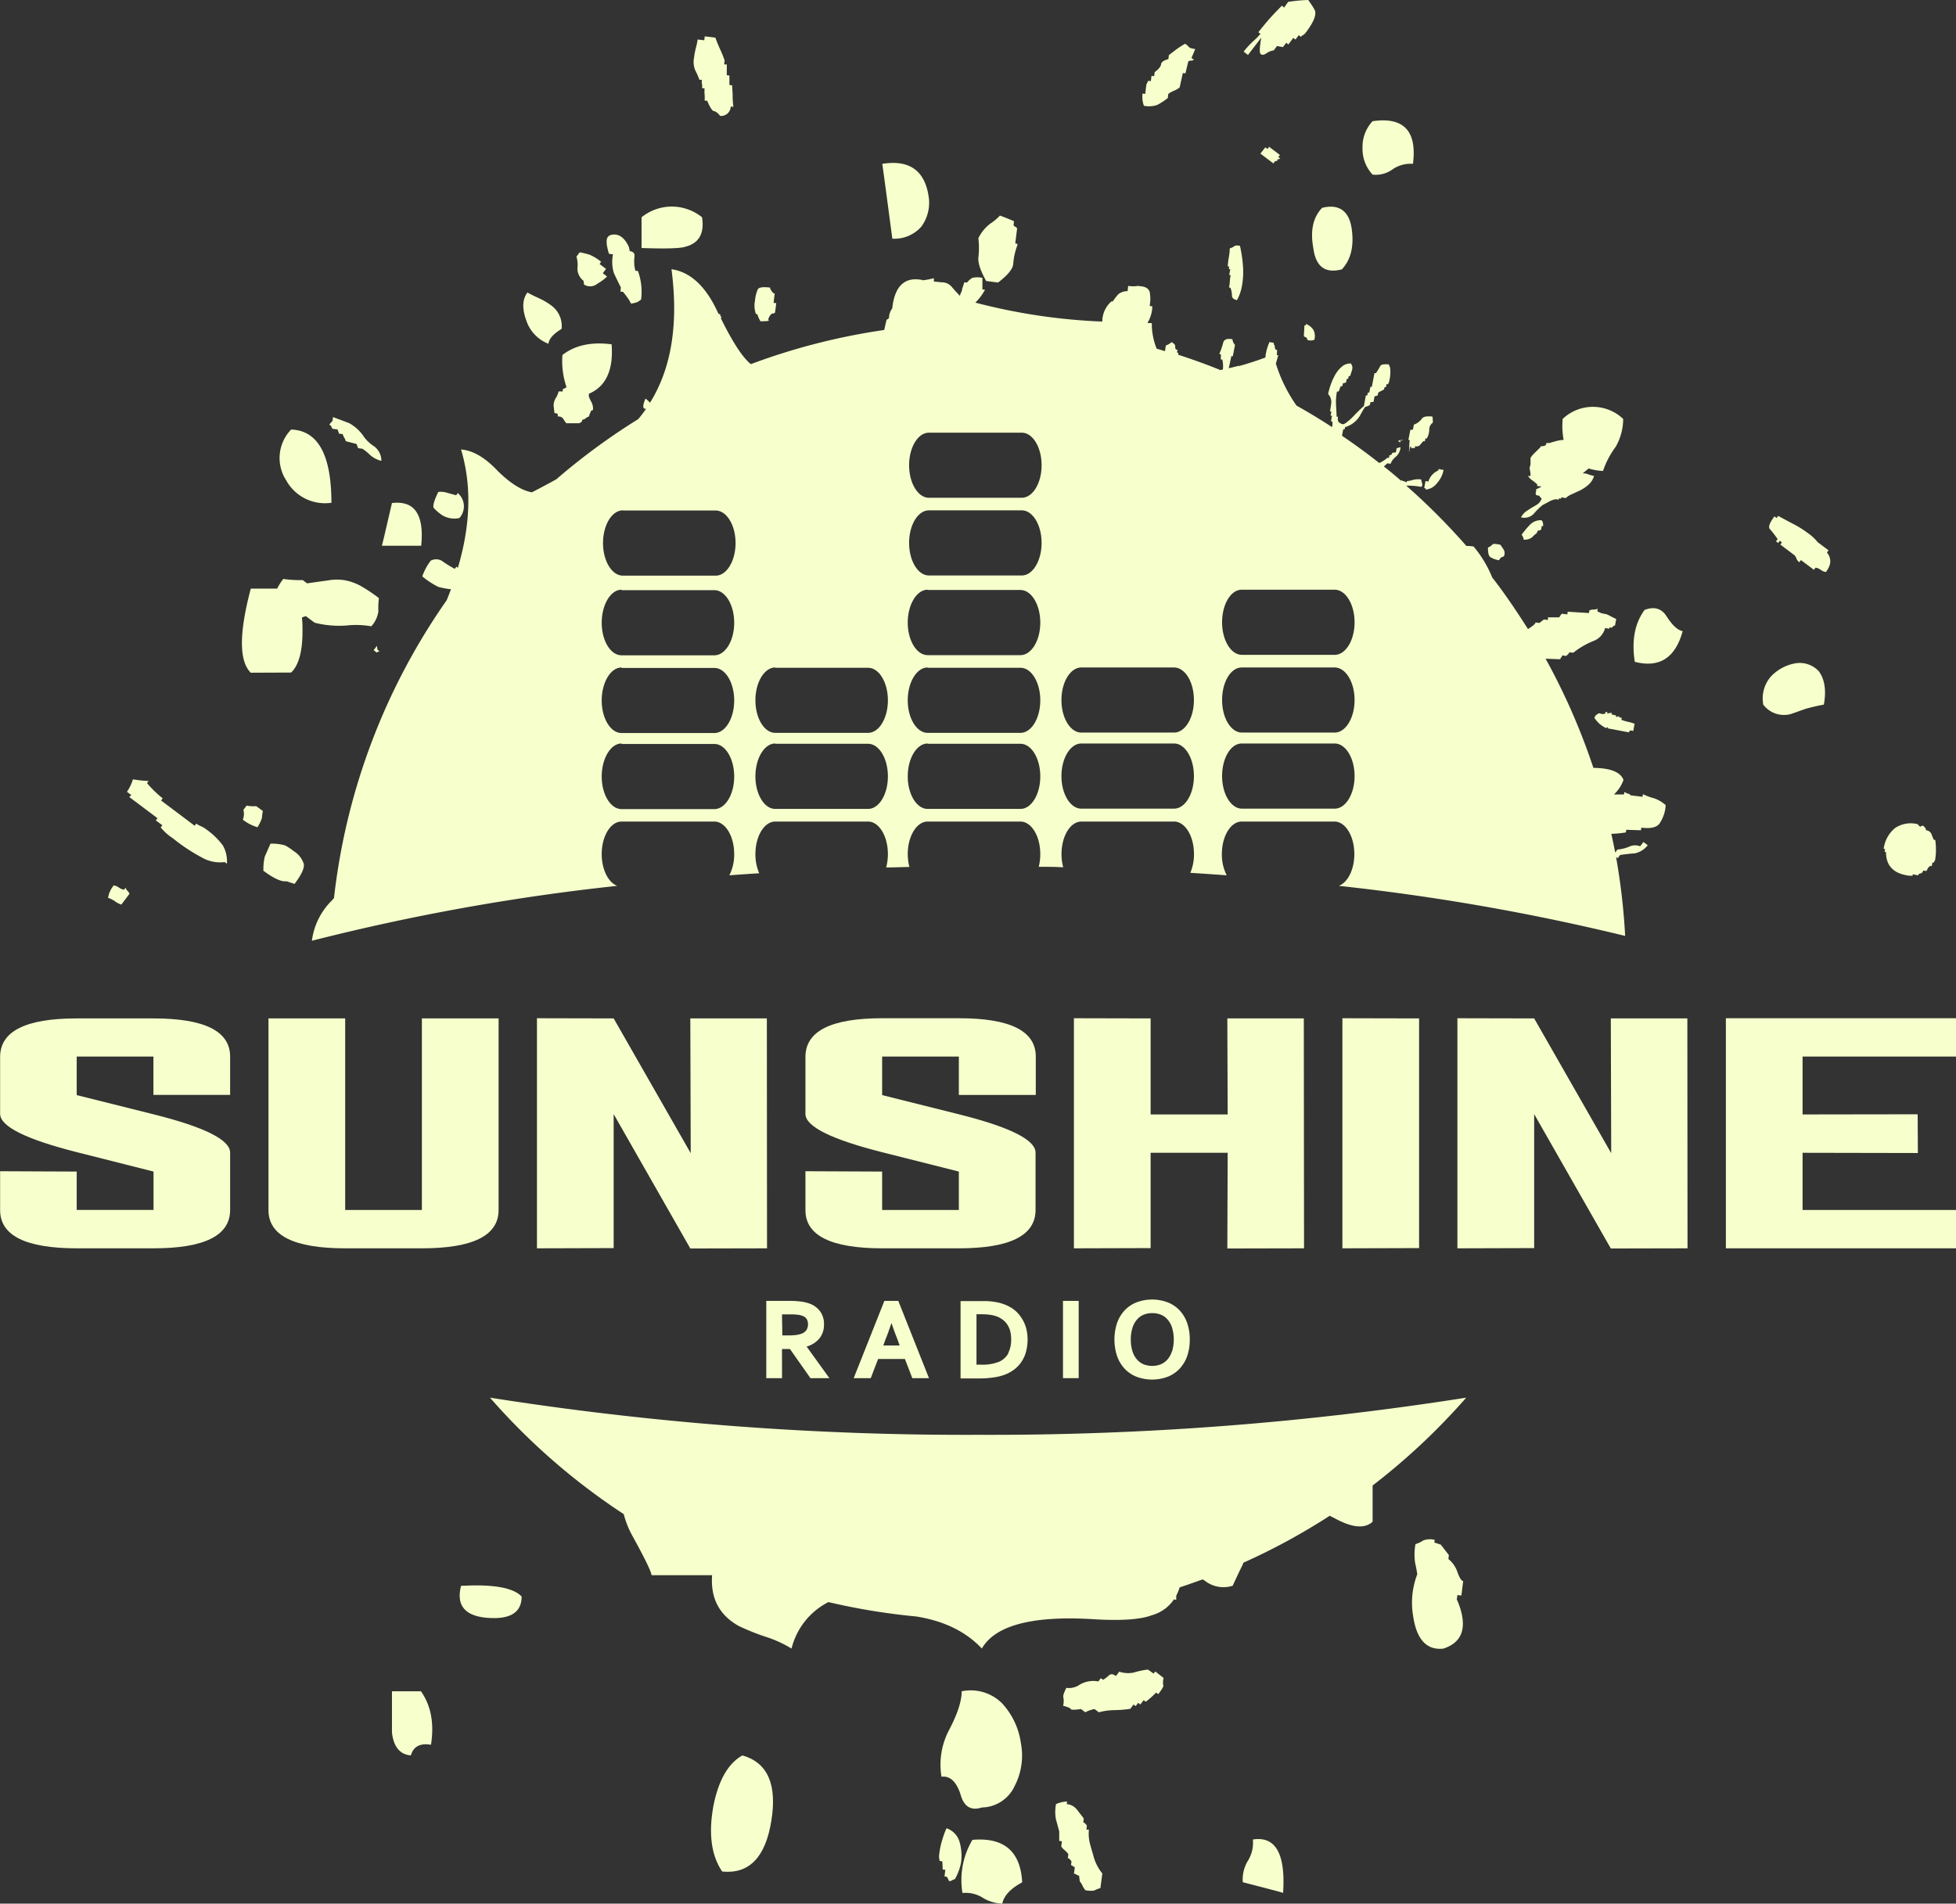<?xml version="1.0" encoding="utf-8"?>
<svg xmlns="http://www.w3.org/2000/svg" id="Ebene_1" data-name="Ebene 1" viewBox="0 0 343.73 334.59">
  <rect x="0" y="0" width="343.73" height="334.59" fill="#333333" stroke="none"/>
  <defs>
    <style>.cls-1{fill:#f7ffcc;}</style>
  </defs>
  <path class="cls-1" d="M166.31,321.34a15.77,15.77,0,0,0-.71,1.93,13.14,13.14,0,0,0-.54,2.41,3.15,3.15,0,0,0,.06,1.42l.46.06.06,1.43.46.06-.14,1.16.46.06c0,.15,0,.24.09.25s.11.09.09.25l.2.26a.47.47,0,0,0,.36-.08,3,3,0,0,1,.63-.27,9.33,9.33,0,0,0,1.08-2.94,8.75,8.75,0,0,0-.26-3.58A3.6,3.6,0,0,0,166.31,321.34Z" transform="translate(0.02 0)"/>
  <path class="cls-1" d="M256.09,280.35l.7.09.32-2.55c-.31,0-.64-.56-1-1.54a5,5,0,0,0-1.6-2.33l.08-.69-1.42-1.84-1.13-.37.06-.47a3.45,3.45,0,0,0-2,.1,5,5,0,0,1-1.38.65,10.19,10.19,0,0,0-.06,3.3c.12.51.25,1.16.38,2a13.88,13.88,0,0,0-.75,7.21q.89,6.33,5.32,5.86,5.09-1.64,2.66-8c-.11-.26-.22-.49-.32-.73H256Z" transform="translate(0.02 0)"/>
  <path class="cls-1" d="M171.92,45.2c-.12.93.33,2.33,1.36,4.19l2.09.27q2.63-2,2.67-3.33a11.46,11.46,0,0,1,.77-3.34l-.2-.26,0,.23-.21-.26.32-2.56c-.13-.17-.24-.27-.31-.28s-.19-.1-.32-.27l.08-.7c-.44-.21-1.27-.55-2.47-1A8.88,8.88,0,0,1,174,39.31a7,7,0,0,0-2.09,2.57A14.45,14.45,0,0,1,171.92,45.2Z" transform="translate(0.02 0)"/>
  <path class="cls-1" d="M191.51,324a6.88,6.88,0,0,1-.15-2.62l0,.24-.46-.06.08-.7c-.27-.35-.48-.53-.63-.55l.08-.7-1.22-1.57a2.52,2.52,0,0,0-1.77-.94l.06-.46a5.27,5.27,0,0,0-1.95.46,7.22,7.22,0,0,0,0,2.72c.17.58.35,1.27.57,2.09l0,1.66.47.06-.12.92a3.22,3.22,0,0,0,.63.67,3.56,3.56,0,0,1,.62.67l-.09.7c.16,0,.37.2.64.55l-.08.7a.47.47,0,0,1,.33.16.48.48,0,0,0,.34.16l-.15,1.17a.93.93,0,0,1,.45.17,1.15,1.15,0,0,0,.45.18l.12,1a3.3,3.3,0,0,1,.49.78,3.78,3.78,0,0,0,.49.77,4.61,4.61,0,0,0,1.53.07,6.58,6.58,0,0,1,1.12-.45l.33-2.56a8.29,8.29,0,0,1-1.44-2.66C192,325.7,191.72,324.85,191.51,324Z" transform="translate(0.02 0)"/>
  <path class="cls-1" d="M107,44.61l.7.09a6.67,6.67,0,0,0,.17,3.33c.32.67.72,1.51,1.22,2.51l-.08.7.46.06c.28.35.51.66.71.92a6.26,6.26,0,0,1,.69,1.15,7,7,0,0,0,1-.23,2.93,2.93,0,0,0,.77-.5,10.68,10.68,0,0,0-.55-5l-.46-.06-.15-.73a7.5,7.5,0,0,1,0-1.77c.07-.55-.21-.85-.83-.94l-.15-.72c-.61-1.34-1.39-2.07-2.32-2.19a2.31,2.31,0,0,0-1,.12,1,1,0,0,0-.58.87,3.7,3.7,0,0,0,.09,1.19A9.11,9.11,0,0,0,107,44.61Z" transform="translate(0.02 0)"/>
  <path class="cls-1" d="M58.23,75c0,.07.06.2.19.37l.93.12a.5.5,0,0,0,.08.36.46.46,0,0,1,.07.36l.7.09a3.7,3.7,0,0,0,.27.63,2.17,2.17,0,0,1,.28.62l1.83.47a.62.62,0,0,1,.19.38c0,.08.06.21.19.38l.7.09A8.31,8.31,0,0,1,65.05,80,4.54,4.54,0,0,0,67,81a3.16,3.16,0,0,0-1.23-2.52,6.93,6.93,0,0,1-1.8-1.65,7.35,7.35,0,0,0-2.64-2.46l-2.83-1.06-.09.69a3,3,0,0,0-.55.65C58.11,74.8,58.24,74.94,58.23,75Z" transform="translate(0.02 0)"/>
  <path class="cls-1" d="M122.88,14l.46.06a1.57,1.57,0,0,0,0,.71,1.58,1.58,0,0,1,0,.71l.46.06a5.39,5.39,0,0,0,0,1.07,6,6,0,0,1,0,1.05l.46.06c.49,1.17.88,1.77,1.19,1.81s.67.32,1.08.84a1.69,1.69,0,0,0,1.86-1.65l.47.06a14.64,14.64,0,0,1-.13-1.79c0-.56-.05-1.23-.1-2l-.47-.06,0-1.66-.46-.05v-1.9l-.47,0,.09-.7c-.23-.66-.5-1.32-.81-2s-.58-1.34-.82-2l-1.86-.23-.09.69-1.16-.14a11.56,11.56,0,0,1-.29,1.38,14.7,14.7,0,0,0-.35,1.85,3.82,3.82,0,0,0,.2,2.15A14,14,0,0,1,122.88,14Z" transform="translate(0.02 0)"/>
  <path class="cls-1" d="M133.06,55.21a5.5,5.5,0,0,0,.56,1.26q1.65,0,1.44-.18t.36-1c.18-.13.3-.2.38-.19s.2,0,.38-.18l.21-1.63-.47-.06.2-1.63a.68.68,0,0,1-.43-.29c-.28-.35-.4-.6-.38-.76-1.24-.16-2-.05-2.17.32a6.15,6.15,0,0,0-.48,1.95,4.4,4.4,0,0,0,.17,2.39Z" transform="translate(0.02 0)"/>
  <path class="cls-1" d="M86.09,245.66a114.27,114.27,0,0,0,23.5,20.47,16.27,16.27,0,0,0,1.58,3.92c2.06,3.75,3.17,6,3.32,6.81h10.63c-.3,4.06,1.26,7,4.65,8.91a38.86,38.86,0,0,0,4.65,1.88,21,21,0,0,1,4.66,2.11,12.51,12.51,0,0,1,6.48-8.17A114.61,114.61,0,0,0,161,284.12H161q7.32,1.17,11.52,5.63,3.54-6.11,19.49-5.16,7.32.47,10.42-.7a6.9,6.9,0,0,0,3.86-2.79l.4.12a6.59,6.59,0,0,1,0-.77,8.85,8.85,0,0,0,.59-1.44q2-.67,4.05-1.41c.21.13.41.26.62.42a5.32,5.32,0,0,0,4.65.7c.44-.94,1-2.19,1.78-3.75l.1-.3a113.29,113.29,0,0,0,15.17-8.25c.36.18.74.36,1.12.57q4.42,2.34,6.42.47V261.1a115.05,115.05,0,0,0,16.45-15.44,537.58,537.58,0,0,1-85.79,6.53A537.19,537.19,0,0,1,86.09,245.66Z" transform="translate(0.02 0)"/>
  <path class="cls-1" d="M79.23,103.57c-.24.64-.49,1.29-.76,1.94a113.3,113.3,0,0,0-19.8,52.35l-.45.49a12.14,12.14,0,0,0-3.43,7,383.11,383.11,0,0,1,53.66-9.65c-1.56-.57-2.73-2.85-2.73-5.58,0-3.16,1.56-5.72,3.49-5.72h16.3c1.93,0,3.49,2.56,3.49,5.72a8.09,8.09,0,0,1-.85,3.73q2.61-.2,5.25-.36a8.4,8.4,0,0,1-.67-3.37c0-3.16,1.56-5.72,3.49-5.72h16.3c1.93,0,3.49,2.56,3.49,5.72a8.79,8.79,0,0,1-.31,2.35c1.36,0,2.72-.07,4.09-.09a9.08,9.08,0,0,1-.29-2.26c0-3.16,1.57-5.72,3.5-5.72h16.3c1.93,0,3.49,2.56,3.49,5.72a9.27,9.27,0,0,1-.27,2.23c1.44,0,2.87,0,4.3.09a9,9,0,0,1-.3-2.32c0-3.16,1.56-5.72,3.49-5.72h16.3c1.93,0,3.49,2.56,3.49,5.72a8.42,8.42,0,0,1-.64,3.29c2.14.14,4.27.28,6.39.44a8.09,8.09,0,0,1-.85-3.73c0-3.16,1.56-5.72,3.49-5.72h16.3c1.92,0,3.49,2.56,3.49,5.72,0,2.73-1.17,5-2.73,5.58a389.17,389.17,0,0,1,50.32,8.8,113.18,113.18,0,0,0-1.6-13.87l.29.21.42-.57c1.11-.15,2-.25,2.6-.28a3.89,3.89,0,0,0,2.26-1.43l-.76-.57-.57.76a2.43,2.43,0,0,0-1.79,0,6.74,6.74,0,0,1-2.21.57l-.39.52c-.21-1.1-.44-2.19-.68-3.28a19.49,19.49,0,0,0,2.56-.25l.06-.46,2.59.08.06-.46c1.55.19,2.61,0,3.16-.67a6.31,6.31,0,0,0,1.12-3.29,6.1,6.1,0,0,0-2-1.19,11,11,0,0,1-2-.73l-.06.46-2.1-.26a.68.68,0,0,0-.43-.29,1.84,1.84,0,0,1-.67-.32l-.06.46-1.77,0a6.53,6.53,0,0,0,1.68-2.56c-.54-1.39-2.31-2.09-5.29-2.11a113.72,113.72,0,0,0-8.4-19.19v0l2.59.09a.45.45,0,0,1,.16-.33.5.5,0,0,0,.16-.34l.7.09c.35-.28.54-.49.56-.64l.69.08a14.32,14.32,0,0,1,3.7-2.13,3.29,3.29,0,0,0,1.9-2.22l.71.14.05-.25.38.07a.81.81,0,0,0,.23-.22.74.74,0,0,1,.37-.19l.21-1.13c-.32-.15-.67-.32-1.07-.53a3.91,3.91,0,0,0-.72-.33l-.83-.16a7.09,7.09,0,0,0-.7-.32l.06-.46a1.93,1.93,0,0,1-.73.14,1.75,1.75,0,0,0-.73.15l-.06.46-3.75-.23-.06.47-.93-.12c-.18.13-.27.24-.28.32s-.1.18-.27.32H272l0,.46-.71-.09-.78.61-.7-.08c0,.15-.2.37-.55.64l-.76.52c-2-3.12-4-6.15-6.28-9.05a20.39,20.39,0,0,0-3.28-5.46,7.51,7.51,0,0,0-1.27-.1,114.94,114.94,0,0,0-10.57-10.6,12.66,12.66,0,0,1,2.64.22l.18-.23a2.07,2.07,0,0,0-.08-.6,1.57,1.57,0,0,1-.11-.48,4.06,4.06,0,0,0-1.38.06,5.51,5.51,0,0,1-1.15.24l0,.25a1.16,1.16,0,0,0-.48-.22,1.12,1.12,0,0,1-.48-.23l0,.16c-1-.86-2-1.71-3.07-2.54a1.88,1.88,0,0,0,.2-.19,3.48,3.48,0,0,1,.46-.37l.51.1a3,3,0,0,1,1-1.31,2.49,2.49,0,0,0,.76-1.62c-.18.05-.25.06-.2,0l-.22.15-.26,0-.14.76a6.39,6.39,0,0,1-.64.07s0,.16-.23.41l-.26,0-.09.51-.26-.05a5.37,5.37,0,0,1-1.19.81,1.42,1.42,0,0,1-.25.12c-2.12-1.67-4.31-3.27-6.55-4.79l.22-1.14.25,0,.07-.37A4.52,4.52,0,0,0,239,73a16.1,16.1,0,0,1,.87-1.47,2.85,2.85,0,0,0,.85-.36l.09-.5a.25.25,0,0,0,.2,0,.58.58,0,0,1,.33,0l.19-1,.55-.16.1-.5a3.64,3.64,0,0,1,.51-.29,3.67,3.67,0,0,0,.52-.29l.07-.38.25,0,.09-.51.26,0a1.92,1.92,0,0,0,.27-.73,6.48,6.48,0,0,0,.15-1.86,2,2,0,0,0-.28-.9c-.85-.07-1.35,0-1.49.3a12.79,12.79,0,0,1-.75,1.23l-.26,0L241.05,68,240.8,68l-.2,1-.25,0-.09.5-.25,0-.36,1.88a8.86,8.86,0,0,0-.71.65c-.38.36-.76.75-1.14,1.15a9.21,9.21,0,0,1-1.11,1c-.35.29-.61.41-.78.38a1.56,1.56,0,0,1-.6-.31c-.23-.17-.29-.51-.19-1l-.26,0c0-.71-.07-1.43-.1-2.18a10,10,0,0,1,.16-2.24l.26,0a1.11,1.11,0,0,0,.22-.48,1.18,1.18,0,0,1,.22-.47l.25,0,.1-.5.55-.15.12-.63.25,0,.1-.5.25,0,.32-1a1.63,1.63,0,0,0,.06-.71s-.1-.21-.22-.5a2.26,2.26,0,0,0-1.61.55,5.24,5.24,0,0,0-1.19,1.46,11,11,0,0,0-.8,1.8,13.73,13.73,0,0,0-.43,1.55,2.07,2.07,0,0,1,.56,1.54c-.06.51-.13,1-.23,1.52l.25,0-.14.76.25,0-.19,1,.25,0a2.79,2.79,0,0,1-.06,1v0q-3.06-2-6.24-3.78a26.62,26.62,0,0,1-3.63-7.37l.42-1.5-.25,0,.05-.91-.26-.05A1.13,1.13,0,0,1,224,61a.7.7,0,0,0-.17-.49l0-.25-.76-.14a8.78,8.78,0,0,0-.63,2,6.73,6.73,0,0,0-.09.72c-1.62.6-3.15,1.09-4.57,1.48l-.22,0,0,0c-.57.15-1.12.28-1.65.4l.46-2.14.25.05.39-2a1.83,1.83,0,0,1-.46-1c-.92-.17-1.46,0-1.62.61a13.65,13.65,0,0,1-.69,2l.24,0a1,1,0,0,1,.05.47,1,1,0,0,0,0,.46l.25.05a5.06,5.06,0,0,1,.1,1.73l-.46.09c-2.43-1-4.91-1.88-7.42-2.7l.06-.33-.25-.05.09-.5-.25,0a.83.83,0,0,1-.14-.62c0-.2-.18-.44-.65-.71a2.78,2.78,0,0,1-1,.59c-.06.32-.1.63-.15,1l-1.47-.44a11.64,11.64,0,0,1-.85-4.5l-.73,0c0-.1.09-.2.13-.31a5.79,5.79,0,0,0,.69-2.63l-.47-.06a6.56,6.56,0,0,0,0-2.48c-.17-.57-.71-.92-1.65-1a2.46,2.46,0,0,0-.82,0,5.11,5.11,0,0,1-1.3-.05l-.11.93a2.51,2.51,0,0,0-1.6.51,8.92,8.92,0,0,0-1,1.29l-.24,0a4.71,4.71,0,0,0-1.6,3.34c0,.07,0,.13,0,.2a104,104,0,0,1-22.31-3.33l0,0a9.48,9.48,0,0,0,1.7-2.27l-.46-.05V48.84a4,4,0,0,0-1.78,0,3.52,3.52,0,0,0-.93.83l-.46-.06-.38,1.14a1.78,1.78,0,0,1-.2.68,1.46,1.46,0,0,0-.19.58c-.54-.55-1-1.07-1.44-1.58a2.26,2.26,0,0,0-1.83-.81l-1.32-.14V48.9a17,17,0,0,1-1.91.37l-.09-.05q-4.65-.94-5.31,4.93v.06a2.87,2.87,0,0,0-.58,1.72l-.43.29L155.36,58a113,113,0,0,0-23.43,6q-2.15-1.71-5.29-8.09h0l.14-.15c-.19-.19-.27-.32-.21-.37s0-.12-.22-.22h-.1c-.09-.19-.18-.37-.27-.57q-3.11-6.57-8-7.28,1.89,14.37-3.77,23.46a5.18,5.18,0,0,0-.8-.72c-.51,1.21-.51,1.8,0,1.79h.11a21.89,21.89,0,0,1-1.39,1.82A114.34,114.34,0,0,0,97.73,84.25q-2,1.11-4.28,2.28c-1.78-.31-3.77-1.56-6-3.75Q84.15,79.26,81,79q2.82,9.42-.56,20.81a2.76,2.76,0,0,0-.25-.21l-.29.38a18.8,18.8,0,0,1-2.23-1.38,2,2,0,0,0-2-.05,9.76,9.76,0,0,0-1.48,2.76A14.49,14.49,0,0,0,77,103.15,14.07,14.07,0,0,0,79.23,103.57Zm139,.08h16.3c1.92,0,3.49,2.57,3.49,5.73s-1.57,5.72-3.49,5.72h-16.3c-1.93,0-3.49-2.56-3.49-5.72S216.26,103.65,218.19,103.65Zm0,13.67h16.3c1.92,0,3.49,2.56,3.49,5.72s-1.57,5.72-3.49,5.72h-16.3c-1.93,0-3.49-2.56-3.49-5.72S216.26,117.32,218.19,117.32Zm0,13.36h16.3c1.92,0,3.49,2.57,3.49,5.73s-1.57,5.72-3.49,5.72h-16.3c-1.93,0-3.49-2.57-3.49-5.72S216.26,130.68,218.19,130.68ZM190,117.32h16.3c1.93,0,3.49,2.56,3.49,5.72s-1.56,5.72-3.49,5.72H190c-1.93,0-3.49-2.56-3.49-5.72S188.08,117.32,190,117.32Zm0,13.36h16.3c1.93,0,3.49,2.57,3.49,5.73s-1.56,5.72-3.49,5.72H190c-1.93,0-3.49-2.57-3.49-5.72S188.08,130.68,190,130.68ZM163.23,76.05h16.3c1.93,0,3.49,2.56,3.49,5.72s-1.56,5.72-3.49,5.72h-16.3c-1.93,0-3.49-2.56-3.49-5.72S161.3,76.05,163.23,76.05Zm0,13.65h16.3c1.93,0,3.49,2.57,3.49,5.72s-1.56,5.73-3.49,5.73h-16.3c-1.93,0-3.49-2.56-3.49-5.73S161.3,89.7,163.23,89.7Zm-.23,14h16.3c1.93,0,3.49,2.57,3.49,5.73s-1.56,5.72-3.49,5.72H163c-1.93,0-3.5-2.56-3.5-5.72S161.07,103.65,163,103.65Zm0,13.67h16.3c1.93,0,3.49,2.56,3.49,5.72s-1.56,5.72-3.49,5.72H163c-1.93,0-3.5-2.56-3.5-5.72S161.07,117.32,163,117.32Zm0,13.36h16.3c1.93,0,3.49,2.57,3.49,5.73s-1.56,5.72-3.49,5.72H163c-1.93,0-3.5-2.56-3.5-5.72S161.07,130.68,163,130.68Zm-26.78-13.36h16.3c1.93,0,3.49,2.56,3.49,5.72s-1.56,5.72-3.49,5.72h-16.3c-1.93,0-3.49-2.56-3.49-5.72S134.29,117.32,136.22,117.32Zm0,13.36h16.3c1.93,0,3.49,2.57,3.49,5.73s-1.56,5.72-3.49,5.72h-16.3c-1.93,0-3.49-2.57-3.49-5.72S134.29,130.68,136.22,130.68Zm-26.77-41h16.29c1.93,0,3.5,2.57,3.5,5.72s-1.57,5.73-3.5,5.73H109.45c-1.93,0-3.5-2.56-3.5-5.73S107.52,89.7,109.45,89.7Zm-.24,14h16.3c1.93,0,3.49,2.57,3.49,5.73s-1.56,5.72-3.49,5.72h-16.3c-1.93,0-3.49-2.56-3.49-5.72S107.28,103.65,109.21,103.65Zm0,13.67h16.3c1.93,0,3.49,2.56,3.49,5.72s-1.56,5.72-3.49,5.72h-16.3c-1.93,0-3.49-2.56-3.49-5.72S107.28,117.32,109.21,117.32Zm0,13.36h16.3c1.93,0,3.49,2.57,3.49,5.73s-1.56,5.72-3.49,5.72h-16.3c-1.93,0-3.49-2.57-3.49-5.72S107.28,130.68,109.21,130.68Z" transform="translate(0.02 0)"/>
  <path class="cls-1" d="M201,18.59a4.3,4.3,0,0,0,2.39-.17,12.18,12.18,0,0,0,1.81-1.19l.08-.7a3.82,3.82,0,0,1,1-.58,3.82,3.82,0,0,0,1-.58l.56-2.53.46.05.49-2.06a.69.69,0,0,1,.5-.18.64.64,0,0,0,.49-.17l-.43-.29c.21-.45.43-1,.67-1.57-.62-.08-1-.2-1.13-.38a2.72,2.72,0,0,0-.65-.55,15.72,15.72,0,0,0-1.67,1.09l-1.18.91-.09.7q-1.22.33-1.29.9c0,.39-.43.86-1.12,1.4l-.09.7-.46-.06-.12.93-.47-.06-.32.67-.2,1.63-.47-.06a4.8,4.8,0,0,0,0,1.18A5,5,0,0,0,201,18.59Z" transform="translate(0.02 0)"/>
  <path class="cls-1" d="M51.14,118.21c1.32-1.25,2-3.67,2-7.27,0-.86,0-1.64-.11-2.37a1.75,1.75,0,0,1,.72-.26l1.52,1.14a17.47,17.47,0,0,0,5.6.49,15.61,15.61,0,0,1,4.36.14,4.81,4.81,0,0,0,1.24-2.64,14,14,0,0,1,.1-2.31,27.36,27.36,0,0,0-3.38-2.24,9.47,9.47,0,0,0-2.6-.9,8.5,8.5,0,0,0-2.81,0l-3.83.54-.77-.57a20.76,20.76,0,0,1-3.42-.2,9.57,9.57,0,0,0-1.07,1.7H44.05q-3.11,11.73,0,14.78Z" transform="translate(0.02 0)"/>
  <path class="cls-1" d="M168.76,315.34q.88,3.29,3.76,2.35a6.46,6.46,0,0,0,5.76-3.76,11.62,11.62,0,0,0,1.11-7.5,12.91,12.91,0,0,0-3.32-7.05,7.78,7.78,0,0,0-7.09-2.11q0,2.58-2.22,6.81a13,13,0,0,0-1.33,8.21Q167.65,312,168.76,315.34Z" transform="translate(0.02 0)"/>
  <path class="cls-1" d="M130.44,308.54c-2.51,1.4-4.21,4.38-5.1,8.91q-1.32,7.28,1.55,11.5,7.1.71,8.64-8.92C136.57,313.62,134.86,309.79,130.44,308.54Z" transform="translate(0.02 0)"/>
  <path class="cls-1" d="M58.22,88.37q0-12.63-7.08-12.87a7.19,7.19,0,0,0-.89,8.89A7.8,7.8,0,0,0,58.22,88.37Z" transform="translate(0.02 0)"/>
  <path class="cls-1" d="M81,278.73c-.89,3.44.67,5.32,4.65,5.63s6-.93,6-3.75Q89.45,278.27,81,278.73Z" transform="translate(0.02 0)"/>
  <path class="cls-1" d="M68.86,297.27v7.27q.44,3.76,3.32,4c.44-1.57,1.62-2.19,3.54-1.88.59-3.76,0-6.88-1.76-9.39Z" transform="translate(0.02 0)"/>
  <path class="cls-1" d="M295.68,110.94c-.86-.16-1.8-1-2.81-2.58-.86-1.41-2.16-1.8-3.88-1.17q-2.6,3.51-1.73,9.14Q293.74,118,295.68,110.94Z" transform="translate(0.02 0)"/>
  <path class="cls-1" d="M68.86,88.41c-1.19,5.16-1.78,7.67-1.78,7.51H74Q74.83,87.7,68.86,88.41Z" transform="translate(0.02 0)"/>
  <path class="cls-1" d="M244.73,29.74a5.56,5.56,0,0,1,3.55-.94q1.11-8.68-7.09-7.5A6.54,6.54,0,0,0,239.42,26a6.56,6.56,0,0,0,1.77,4.69A5,5,0,0,0,244.73,29.74Z" transform="translate(0.02 0)"/>
  <path class="cls-1" d="M120.47,43.35q3.54-.93,2.88-5.16a8.45,8.45,0,0,0-10.63,0v5.4C117,43.74,119.58,43.67,120.47,43.35Z" transform="translate(0.02 0)"/>
  <path class="cls-1" d="M230.78,43.67c.43,3.22,2.09,4.44,5,3.68,1.59-1.69,2.17-4.06,1.74-7.13s-2.17-4.45-5.21-3.69C230.7,38.22,230.2,40.6,230.78,43.67Z" transform="translate(0.02 0)"/>
  <path class="cls-1" d="M161.89,39.83a7.11,7.11,0,0,0,1.33-4.93q-.89-7.27-8.2-6.1,0-.23,1.77,13.15A6.28,6.28,0,0,0,161.89,39.83Z" transform="translate(0.02 0)"/>
  <path class="cls-1" d="M170.87,323.38a13.77,13.77,0,0,0-1.75,9.34,5.68,5.68,0,0,1,3.71.93,7.07,7.07,0,0,0,3.28.94c.3-1.41,1.46-2.65,3.5-3.74Q179.18,322.67,170.87,323.38Z" transform="translate(0.02 0)"/>
  <path class="cls-1" d="M314.73,125.49l2.66-.94c1.18-.31,2.21-.55,3.1-.7.45-2.51.15-4.46-.89-5.87a4.58,4.58,0,0,0-4-1.41,7.75,7.75,0,0,0-4.43,2.35,5.89,5.89,0,0,0-1.33,4.93A4.56,4.56,0,0,0,314.73,125.49Z" transform="translate(0.02 0)"/>
  <path class="cls-1" d="M220.15,323.32a6,6,0,0,1-.89,3.76,6.29,6.29,0,0,0-.88,3.75q7.31,1.88,7.08,1.88Q226.14,322.38,220.15,323.32Z" transform="translate(0.02 0)"/>
  <path class="cls-1" d="M96.36,60.42q.15-1.31,2.31-2.61a4.47,4.47,0,0,0-2-4.25,11.07,11.07,0,0,0-2-1.15c-.93-.43-1.6-.76-2-1q-1.38,1.8-.15,5.07A6.59,6.59,0,0,0,96.36,60.42Z" transform="translate(0.02 0)"/>
  <path class="cls-1" d="M312.37,94.77l-.29.38.38.28.28-.38.38.29-.28.38,2.47,1.86a1.15,1.15,0,0,1,.34.55,1.45,1.45,0,0,0,.52.69l.29-.38,2.28,1.71.29-.38a2.21,2.21,0,0,1,.9.38,2,2,0,0,0,.91.39c1-1.27,1-2.42.19-3.43l.28-.38-1.9-1.43a8.06,8.06,0,0,0-1.76-1.62,16.86,16.86,0,0,0-2.43-1.53c-.85-.44-1.78-.94-2.76-1.48l-.28.38-.38-.29c-.86,1.15-1.12,1.89-.79,2.24A17.08,17.08,0,0,1,312.37,94.77Z" transform="translate(0.02 0)"/>
  <path class="cls-1" d="M203,293.78l-.29.38-1-.71a14.26,14.26,0,0,0-2.48.52,4.9,4.9,0,0,1-2.57-.15l-.57.77c-.51-.39-.94-.41-1.28-.08a4.56,4.56,0,0,1-1,.74l-.38-.29-.43.58a4.7,4.7,0,0,0-3.24.54,3.36,3.36,0,0,1-2.39.59c-.44.86-.62,1.42-.52,1.69a3.29,3.29,0,0,1-.05,1.45c.83.22,1.27.41,1.35.58s.68.15,1.79,0l.76.57a5.45,5.45,0,0,1,1.62-.57l.76.57a11,11,0,0,1,2.67-.38,20.38,20.38,0,0,0,2.86-.23l.57-.76.38.28.43-.57.38.29.58-.76.37.28a15.35,15.35,0,0,0,1.82-1.61l.38.28c.66-.88,1-1.41.88-1.57a2.77,2.77,0,0,1,.07-1.28Z" transform="translate(0.02 0)"/>
  <path class="cls-1" d="M224.61,27.62l.29-.38L223,25.8l-.28.39-.38-.29L221.47,27l2.28,1.72.29-.38c.44-.06.58-.11.4-.15s0-.14.55-.33Z" transform="translate(0.02 0)"/>
  <path class="cls-1" d="M101.45,47.21a2.75,2.75,0,0,0,1.07,2.14l.1.67a2,2,0,0,0,2.36-.17,7.64,7.64,0,0,0,1.68-1.25l-.75-.58.57-.76-1.14-.86.28-.38a8.44,8.44,0,0,0-2-1.24,13.56,13.56,0,0,0-1.77-.43l-.57.76A5.06,5.06,0,0,1,101.45,47.21Z" transform="translate(0.02 0)"/>
  <path class="cls-1" d="M221.63,6.61c-.32,1.75-.35,2.71-.1,2.9s.59.15,1-.14a3,3,0,0,1,1.29-.52l.57-.76,1.05.19.57-.76.38.29.86-1.15.39.29.57-.76.38.28a1.06,1.06,0,0,1,.38-.3,1.81,1.81,0,0,0,.52-.5c1.43-1.91,1.92-3.22,1.48-4S230.16.41,229.88,0a27.37,27.37,0,0,0-3.53.33l-.71,1L225.26,1c-.8.79-1.52,1.54-2.15,2.25s-1.29,1.52-2,2.41l.38.28a11.58,11.58,0,0,1-1.27,1.29,14.38,14.38,0,0,0-1.69,1.85l.76.58Z" transform="translate(0.02 0)"/>
  <path class="cls-1" d="M77.57,90.48a4.12,4.12,0,0,0,3.14.57,3.06,3.06,0,0,0-.28-4.38l-.29.38-1.85-.51A3.48,3.48,0,0,0,77,86.47c-.79,1.6-1,2.54-.79,2.83A9.82,9.82,0,0,0,77.57,90.48Z" transform="translate(0.02 0)"/>
  <path class="cls-1" d="M21.3,159l1.43-1.9a1.73,1.73,0,0,0-.43-.62.71.71,0,0,1-.23-.48l-.29.38a2,2,0,0,1-.9-.38,2.25,2.25,0,0,0-.91-.38,4.52,4.52,0,0,0-1,2.19,4.26,4.26,0,0,1,1.19.59A4.27,4.27,0,0,0,21.3,159Z" transform="translate(0.02 0)"/>
  <path class="cls-1" d="M66.69,114.47l-.38-.29-.1-.66-.57.76.38.28.19.15A.69.69,0,0,1,66.69,114.47Z" transform="translate(0.02 0)"/>
  <path class="cls-1" d="M50.31,154.89l1.43.47c1.24-1.64,1.78-2.83,1.62-3.54a4.14,4.14,0,0,0-1.76-2.22,10.4,10.4,0,0,0-1.5-1,8.16,8.16,0,0,0-2.59-.31l-1,2.27a9.88,9.88,0,0,0-.24,2.49Q49,155.08,50.31,154.89Z" transform="translate(0.02 0)"/>
  <path class="cls-1" d="M43.32,141.59l-.57.76a2.68,2.68,0,0,1-.1,1.72,8.63,8.63,0,0,0,1.31.83,9.45,9.45,0,0,0,1.26.5,6.69,6.69,0,0,0,.79-1.64,7.61,7.61,0,0,1,.17-1.21L45,141.69A5.61,5.61,0,0,1,43.32,141.59Z" transform="translate(0.02 0)"/>
  <path class="cls-1" d="M22.7,140.09l4.95,3.72-.29.39,1.15.85-.29.38a9.41,9.41,0,0,0,2.14,1.91A31.48,31.48,0,0,0,36,151a6.45,6.45,0,0,0,3.47.52l.38.29a5.56,5.56,0,0,0-.71-3.22,13.16,13.16,0,0,0-3-2.88,4.27,4.27,0,0,0-.83-.48,3.85,3.85,0,0,1-.84-.47l-.28.38-5.9-4.44.28-.38a19.84,19.84,0,0,1-2.75-2.67l.28-.38a21.72,21.72,0,0,1-2.76-.29,8,8,0,0,1-1.05,2.19l.76.57Z" transform="translate(0.02 0)"/>
  <path class="cls-1" d="M99.46,68.07a.85.85,0,0,1-.58.29v.44h-.73A4,4,0,0,1,97.63,70a2.46,2.46,0,0,0-.36,1.31l.15,1.32a.82.82,0,0,1,.58.15v.43a1,1,0,0,1,1,.45,3.14,3.14,0,0,0,.51.73h2.2c.39-.1.58-.3.58-.59l.44-.14a2.1,2.1,0,0,1,.73-.45l.15-.43c.19-.39.24-.56.15-.52l.43-.22a2.65,2.65,0,0,0-.21-1.24,7.83,7.83,0,0,1-.52-1.1v-.49c3-1.27,4.34-4.16,4-8.69q-5.33-.7-8.64,1.87a14,14,0,0,0,.73,5.7Z" transform="translate(0.02 0)"/>
  <path class="cls-1" d="M263.39,98.47c.25-.39.46-.58.63-.59s.29-.14.34-.39a1.28,1.28,0,0,0-.21-1l-.51-.75c-.84-.16-1.29-.18-1.36-.06a2.31,2.31,0,0,1-.82.56c0,1,.14,1.53.46,1.71A4.32,4.32,0,0,0,263.39,98.47Z" transform="translate(0.02 0)"/>
  <path class="cls-1" d="M247.82,75.56l-.34,1.76.25.05-.07.37-.08,1.81.19-1,.25,0-.05.26a1.21,1.21,0,0,1,.41-.06.37.37,0,0,0,.27-.07l0-.26a.84.84,0,0,0,.89-.22,7.12,7.12,0,0,1,.58-.67l.25.05.1-.51.25,0a3.39,3.39,0,0,0,.43-1.55,1.45,1.45,0,0,1,.63-1.24,9,9,0,0,0-.07-1.06c-1-.11-1.65,0-1.9.42a3,3,0,0,1-1.37,1l-.17.88Z" transform="translate(0.02 0)"/>
  <path class="cls-1" d="M270.86,91.43a2.7,2.7,0,0,0-2,.78A15.71,15.71,0,0,0,267.37,94a1.43,1.43,0,0,1,.36.85,2.16,2.16,0,0,0,1.51-.43,4.34,4.34,0,0,1,.78-.7l.23-.48a.73.73,0,0,0,.55-.15l.12-.63.25,0a3.9,3.9,0,0,0-.07-.67A1.5,1.5,0,0,0,270.86,91.43Z" transform="translate(0.02 0)"/>
  <path class="cls-1" d="M251,84.64l-.51-.09-.24,1.26.25,0,0,.24a2.76,2.76,0,0,0,2-1.12,4.82,4.82,0,0,0,1.16-2.32l-.88-.17-.05.26A3,3,0,0,0,251,84.64Z" transform="translate(0.02 0)"/>
  <path class="cls-1" d="M331.16,149.72l.25.05q0,3.39,3.53,4.06a4.35,4.35,0,0,0,1.16.09l0-.25,1,.19.05-.25.55-.16L338,153l.5.1.3-.53a1.13,1.13,0,0,1,.4-.38l.25.05.12-.63.25,0a.53.53,0,0,1,.11-.24.52.52,0,0,0,.11-.24,9.9,9.9,0,0,0,.14-2.06,9.22,9.22,0,0,0-.12-1.45l-.25,0c-.12-.29-.26-.61-.4-1a1.17,1.17,0,0,0-1-.7l0-.25c-.34-.5-.59-.66-.76-.48s-.39.08-.65-.32a4.94,4.94,0,0,0-4,.67,5.65,5.65,0,0,0-2,3.65l.25.05Z" transform="translate(0.02 0)"/>
  <path class="cls-1" d="M285,126.18l-.5-.1,0-.25a.71.71,0,0,1-.54.16l0-.25-.75-.15.05-.25c-.34-.06-.53,0-.59,0a.22.22,0,0,1-.22.09l0-.13c0-.08,0-.13-.1-.15l-.26,0,0,.26a1.18,1.18,0,0,1-.9,0c-.15-.11-.38,0-.7.26-.2.14-.25.19-.16.16s0,.08-.19.3a5.81,5.81,0,0,0,.91,1.08,6.79,6.79,0,0,0,1.09.73c.09,0,.23,0,.43-.18l-.05.26,3.65.69c.1-.07.15-.12.16-.16s.06-.1.16-.17l.5.1.24-1.26a5.53,5.53,0,0,0-1.17-.35,7.72,7.72,0,0,1-1.17-.36Z" transform="translate(0.02 0)"/>
  <path class="cls-1" d="M269.5,90.32a10.49,10.49,0,0,1,1.61-1.58c.39-.19.75-.38,1.09-.58a4.07,4.07,0,0,1,1.19-.42l.5.09.05-.25.38.07.05-.25.75.15a3.46,3.46,0,0,1,1-.65l1.5-.69a6.76,6.76,0,0,0,1.49-1,3.36,3.36,0,0,0,1-1.56,4.52,4.52,0,0,1-.93-.25,3.14,3.14,0,0,0-.69-.19,1.78,1.78,0,0,0-.39,0l.27-.23c.36-.28.62-.5.78-.64a10.49,10.49,0,0,0,2.53.44,15,15,0,0,1,2.21-4.22,9.84,9.84,0,0,0,1.33-4.93,7.72,7.72,0,0,0-10.63,0,13.26,13.26,0,0,0,.17,3.69,6.16,6.16,0,0,0-1.21.18c-.54.15-1,.27-1.24.37h-.59a.47.47,0,0,1-.44.51,4.06,4.06,0,0,1-.59.07v.15l-.88.87a5.85,5.85,0,0,0-.87,1v1a1.14,1.14,0,0,1-.07.44.67.67,0,0,0-.08.29,2.39,2.39,0,0,0,.08.59,4.58,4.58,0,0,1,.07.87h-.44a2.83,2.83,0,0,0,.81.81,8.29,8.29,0,0,1,.8.66v.29l.65.07,0,.14a1.39,1.39,0,0,0-.42.18,2.05,2.05,0,0,1-.43.18.89.89,0,0,1-.05.57c-.06.12,0,.28.11.48l.5.09.16.23a1.39,1.39,0,0,0,.27.25,2,2,0,0,1-.71,1,10,10,0,0,1-1,.6l-1,.65a3,3,0,0,0-.92,1.07A2.31,2.31,0,0,0,269.5,90.32Z" transform="translate(0.02 0)"/>
  <path class="cls-1" d="M215.93,47.32l.25,0-.19,1,.25.05a8.91,8.91,0,0,0-.14,1.08,7.28,7.28,0,0,1-.14,1.08l.25.05a3.89,3.89,0,0,1,.26,1.35c0,.43.3.71.89.82a8.09,8.09,0,0,0,.86-2.44,14,14,0,0,0,.18-3.68,23.34,23.34,0,0,0-.52-3.42c-.51-.1-.84-.08-1,.07a2.24,2.24,0,0,1-.79.37,9.68,9.68,0,0,1-.16,1.53,11.5,11.5,0,0,0-.19,1.66l.25,0Z" transform="translate(0.02 0)"/>
  <path class="cls-1" d="M229.47,56.94l0,.25-.26,0-.1,1.93.48.23.17.42a2.32,2.32,0,0,0,.71.07,3.13,3.13,0,0,0,.48-.11,2.43,2.43,0,0,0-.14-1.71A2.73,2.73,0,0,0,229.47,56.94Z" transform="translate(0.02 0)"/>
  <path class="cls-1" d="M244.5,79.42h0Z" transform="translate(0.02 0)"/>
  <path class="cls-1" d="M246.15,77.36l-.13.07-.24-.05-.05.26.25,0,0,.26Z" transform="translate(0.02 0)"/>
  <path class="cls-1" d="M246.45,77.25l-.2.13,0,.1C246.36,77.49,246.42,77.42,246.45,77.25Z" transform="translate(0.02 0)"/>
  <path class="cls-1" d="M246.2,77.2l-.06.16.07,0Z" transform="translate(0.02 0)"/>
  <path class="cls-1" d="M26.94,179H13.46Q0,179,0,185.77v10q0,3.32,13.48,6.74l13.48,3.41v6.74H13.46v-6.74L0,205.86v6.84q0,6.7,13.48,6.71H26.94q13.48,0,13.48-6.74V202.59q0-3.37-13.48-6.74l-13.48-3.37v-6.77H26.94v6.73H40.42v-6.73Q40.42,179,26.94,179Z" transform="translate(0.02 0)"/>
  <path class="cls-1" d="M87.6,212.67V179H74.12v33.67H60.64V179H47.16v33.7q0,6.7,13.48,6.71H74.12Q87.6,219.41,87.6,212.67Z" transform="translate(0.02 0)"/>
  <polygon class="cls-1" points="94.36 178.97 94.36 219.41 107.84 219.37 107.84 195.82 121.31 219.44 134.79 219.41 134.76 179 121.31 179 121.38 202.69 107.84 179 94.36 178.97"/>
  <polygon class="cls-1" points="249.38 219.37 249.38 179 235.9 178.97 235.9 219.41 249.38 219.37"/>
  <path class="cls-1" d="M182,192.45v-6.74q0-6.75-13.48-6.74H155q-13.49,0-13.48,6.81v10q0,3.32,13.48,6.74l13.48,3.4v6.75H155v-6.75l-13.48-.06v6.84q0,6.7,13.48,6.71h13.48q13.47,0,13.48-6.74V202.59q0-3.36-13.48-6.74L155,192.48v-6.77h13.48v6.74Z" transform="translate(0.02 0)"/>
  <polygon class="cls-1" points="343.73 185.71 343.73 178.97 303.29 178.97 303.29 219.41 343.73 219.41 343.73 212.67 316.77 212.67 316.77 202.62 337.03 202.66 336.99 195.85 316.77 195.88 316.77 185.71 343.73 185.71"/>
  <polygon class="cls-1" points="283.07 179 283.14 202.69 269.6 179 256.11 178.97 256.11 219.41 269.6 219.37 269.6 195.82 283.07 219.44 296.55 219.41 296.52 179 283.07 179"/>
  <polygon class="cls-1" points="229.16 219.41 229.12 179 215.68 179 215.74 195.88 202.2 195.88 202.2 179 188.72 178.97 188.72 219.41 202.2 219.37 202.2 202.62 215.74 202.62 215.68 219.44 229.16 219.41"/>
  <path class="cls-1" d="M137.4,237.11h1.4l3.6,5.12h3.33l-4-5.55a4.57,4.57,0,0,0,2.24-1.42,3.81,3.81,0,0,0,.81-2.46,3.77,3.77,0,0,0-.67-2.3,4,4,0,0,0-1.88-1.38,7.34,7.34,0,0,0-1.51-.35,14,14,0,0,0-1.88-.12h-4.2v13.58h2.77Zm0-6.09H139a9.15,9.15,0,0,1,1.27.08,3.1,3.1,0,0,1,.83.22,1.37,1.37,0,0,1,.67.57,1.85,1.85,0,0,1,.2.86,1.89,1.89,0,0,1-.26,1,1.74,1.74,0,0,1-.92.68,4.51,4.51,0,0,1-.94.22,13.36,13.36,0,0,1-1.39.07h-1Z" transform="translate(0.02 0)"/>
  <path class="cls-1" d="M150,242.23h3l1.29-3.37H159l1.3,3.37h2.93l-5.39-13.58h-2.45Zm6.62-9.74c.4,1.18.77,2.2,1.1,3l.36,1H155.2l.36-1C155.9,234.69,156.26,233.66,156.66,232.49Z" transform="translate(0.02 0)"/>
  <path class="cls-1" d="M178,230.06a7.22,7.22,0,0,0-1.91-.93,6.77,6.77,0,0,0-.81-.21c-.29-.06-.59-.11-.89-.15s-.63-.07-.94-.08-.64,0-1,0h-3.67v13.59h3.31a16.25,16.25,0,0,0,2.43-.17,8.83,8.83,0,0,0,2-.48,6.69,6.69,0,0,0,1.79-1,5.63,5.63,0,0,0,1.26-1.41,5.7,5.7,0,0,0,.74-1.75,7.86,7.86,0,0,0,.25-2,7.76,7.76,0,0,0-.29-2.15,6.18,6.18,0,0,0-.86-1.79A5.48,5.48,0,0,0,178,230.06Zm-.81,7.79a3.58,3.58,0,0,1-1.53,1.45,7.69,7.69,0,0,1-3.25.56h-.83V231h.9a11.43,11.43,0,0,1,1.53.1,5.87,5.87,0,0,1,1.22.31,4.21,4.21,0,0,1,1,.58,3.38,3.38,0,0,1,.77.83,3.82,3.82,0,0,1,.5,1.12,5.64,5.64,0,0,1,.17,1.42A5.14,5.14,0,0,1,177.14,237.85Z" transform="translate(0.02 0)"/>
  <rect class="cls-1" x="186.8" y="228.65" width="2.76" height="13.58"/>
  <path class="cls-1" d="M205.24,228.93a7.77,7.77,0,0,0-5.59,0,5.69,5.69,0,0,0-2.09,1.45,6.19,6.19,0,0,0-1.3,2.23,9.35,9.35,0,0,0,0,5.67,6.34,6.34,0,0,0,1.3,2.23,5.69,5.69,0,0,0,2.09,1.45,7.77,7.77,0,0,0,5.59,0,5.77,5.77,0,0,0,2.09-1.45,6.34,6.34,0,0,0,1.3-2.23,8.86,8.86,0,0,0,.43-2.84,8.73,8.73,0,0,0-.43-2.82,6.29,6.29,0,0,0-1.3-2.24A5.77,5.77,0,0,0,205.24,228.93Zm.69,8.57a4,4,0,0,1-.79,1.45,3.3,3.3,0,0,1-1.18.85,4.17,4.17,0,0,1-3,0,3.18,3.18,0,0,1-1.18-.85,3.88,3.88,0,0,1-.79-1.45,6.6,6.6,0,0,1-.29-2.06,6.54,6.54,0,0,1,.29-2.05,3.88,3.88,0,0,1,.79-1.45,3,3,0,0,1,1.18-.86,3.87,3.87,0,0,1,1.51-.28,4,4,0,0,1,1.52.28,3.06,3.06,0,0,1,1.18.86,4,4,0,0,1,.79,1.45,7.43,7.43,0,0,1,0,4.11Z" transform="translate(0.02 0)"/>
</svg>